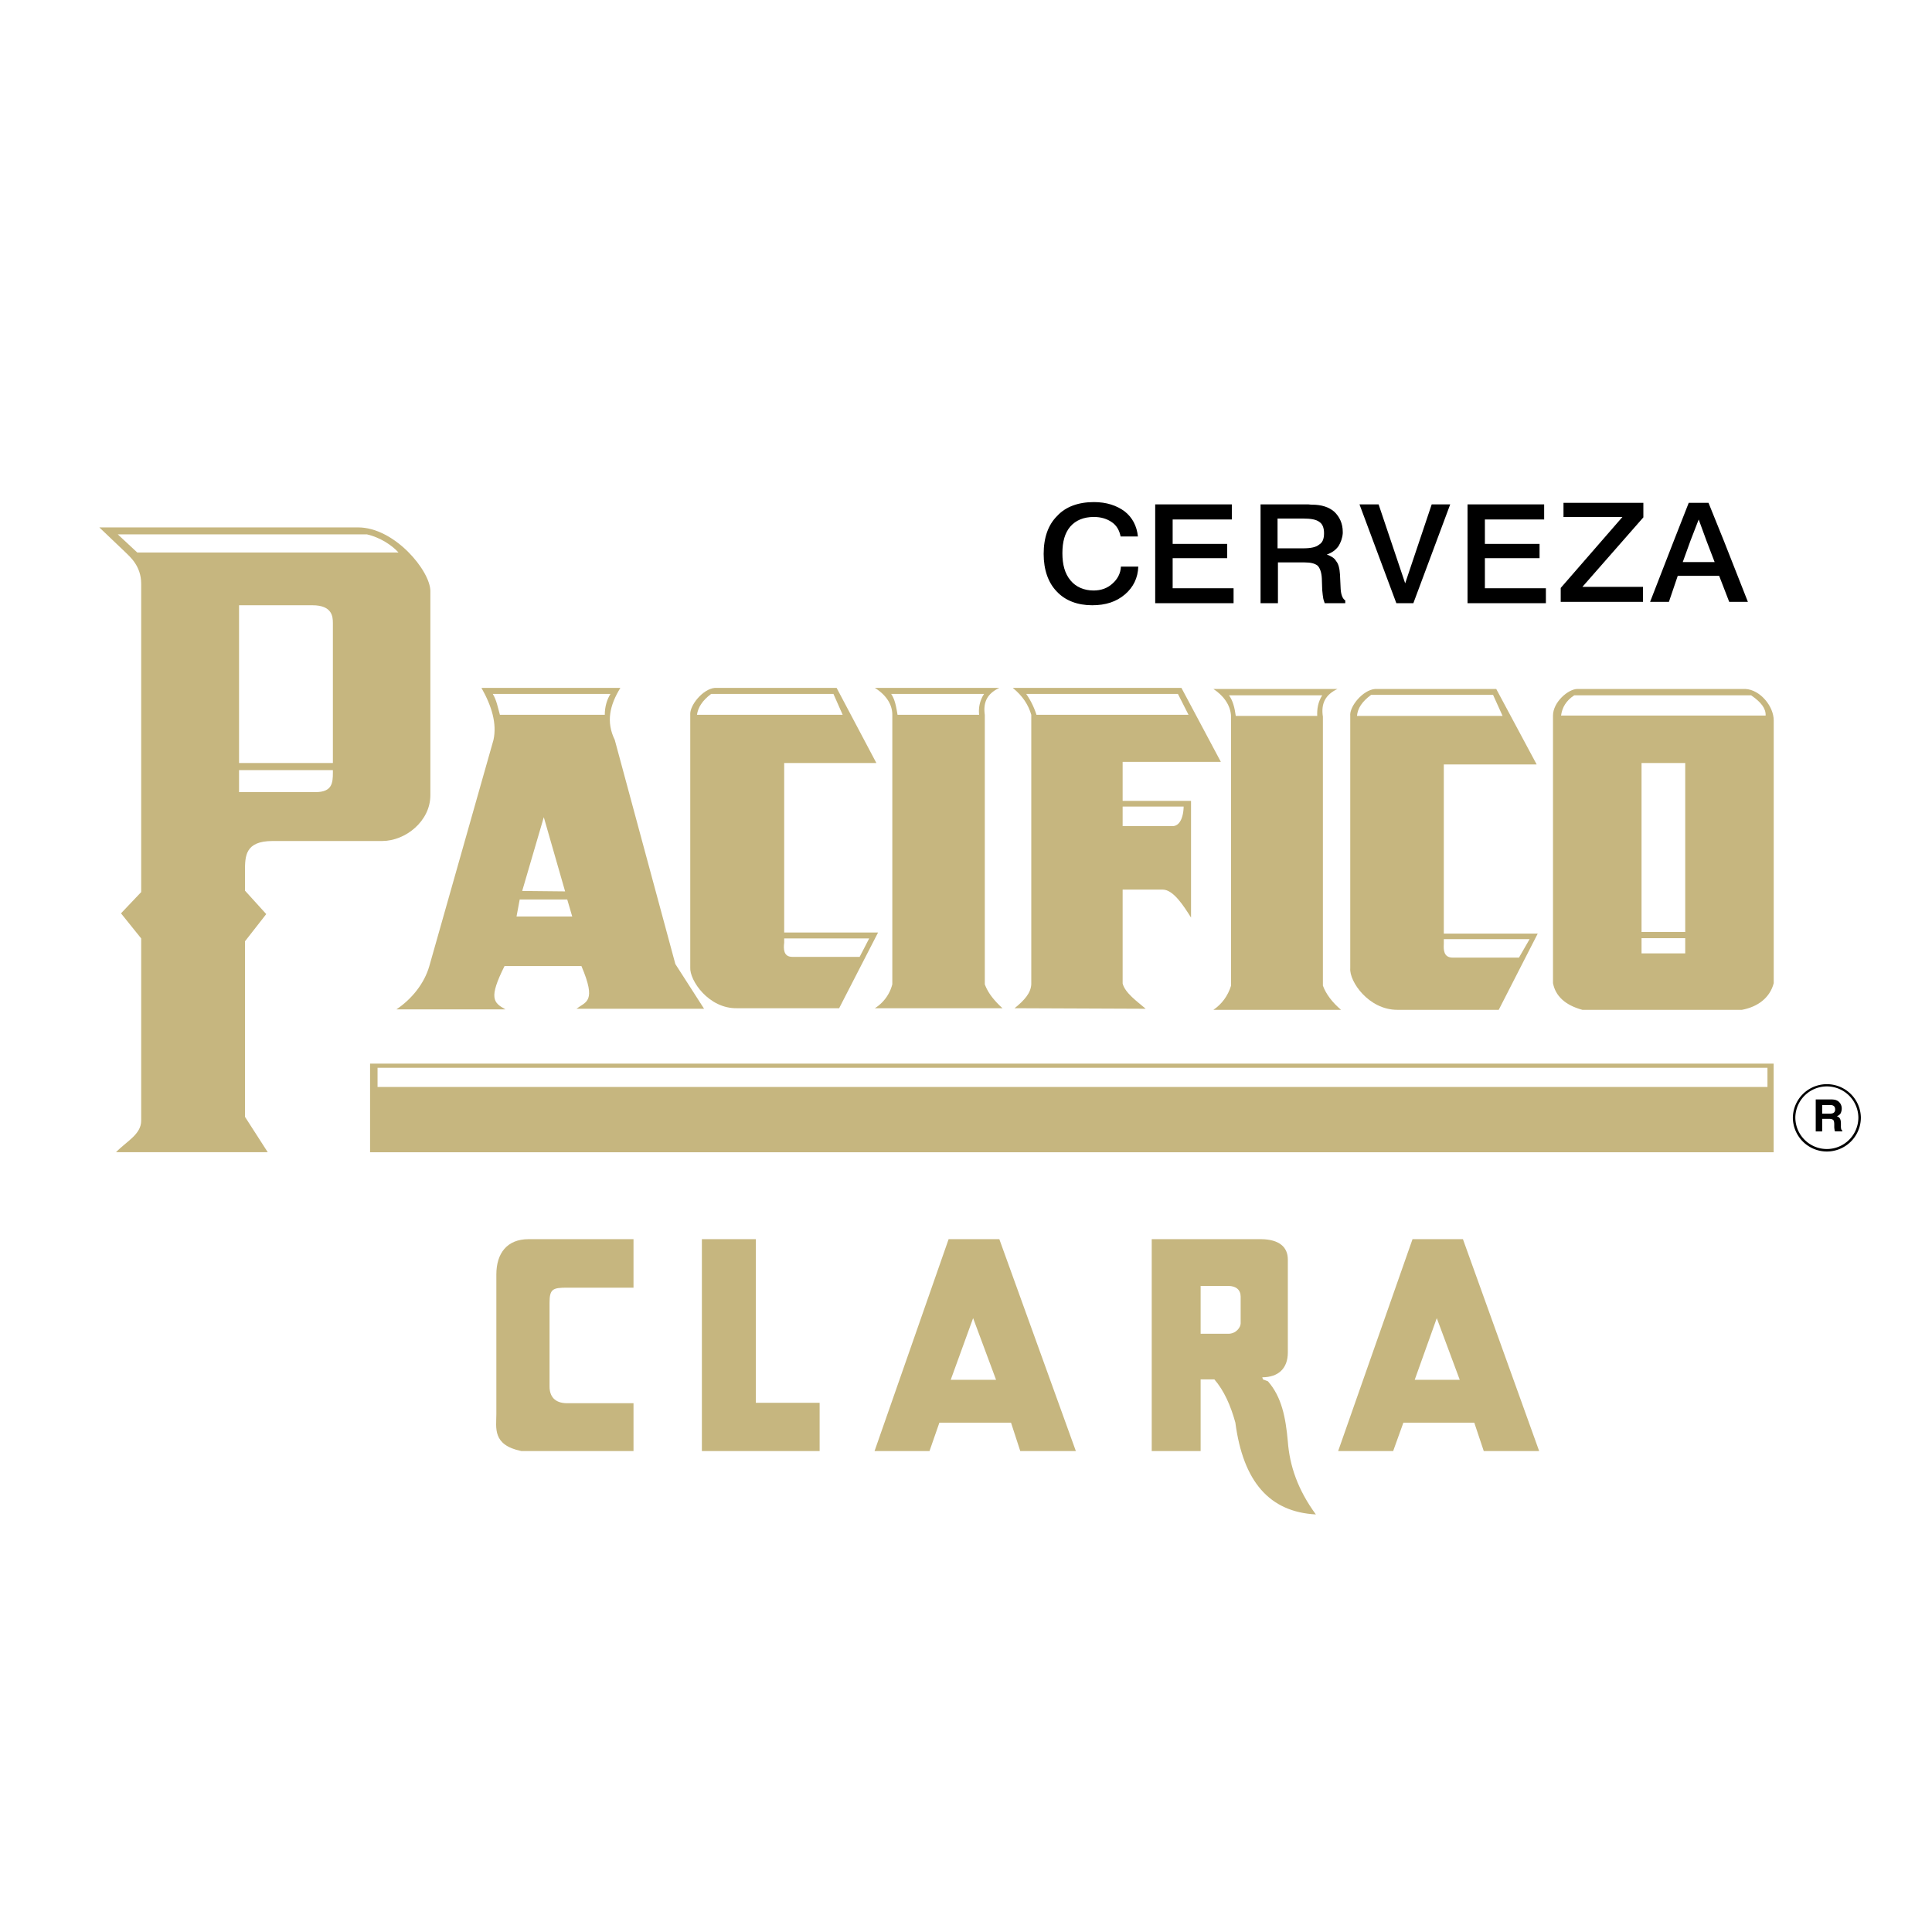 <svg xmlns="http://www.w3.org/2000/svg" width="2500" height="2500" viewBox="0 0 192.756 192.756"><g fill-rule="evenodd" clip-rule="evenodd"><path fill="#fff" d="M0 0h192.756v192.756H0V0z"/><path d="M182.898 110.311c.119.052.195.188.195.385 0 .18-.076.293-.203.361a.925.925 0 0 1-.332.054h-.76v-.859h.775c.144-.001.249.014.325.059zm-1.742-.62v3.19h.643v-1.252h.686c.193 0 .33.038.406.104.074.062.107.205.113.407v.296c0 .089.014.179.029.277 0 .03.016.099.045.167h.732v-.084a.257.257 0 0 1-.121-.182 1.251 1.251 0 0 1-.021-.292v-.221c0-.218-.031-.376-.092-.489a.5.5 0 0 0-.316-.241c.174-.075.316-.173.391-.316.068-.158.1-.302.1-.453a.821.821 0 0 0-.061-.338.74.74 0 0 0-.158-.265.757.757 0 0 0-.301-.218c-.123-.061-.295-.084-.529-.092h-1.546v.002z"/><path d="M182.264 114.887a3.398 3.398 0 0 0 3.395-3.407 3.394 3.394 0 0 0-6.786 0 3.401 3.401 0 0 0 3.391 3.407zm0-.248a3.148 3.148 0 0 0 3.146-3.159 3.145 3.145 0 0 0-6.289 0 3.15 3.15 0 0 0 3.143 3.159z"/><path d="M42.939 58.983c0-2.028-3.567-6.364-7.215-6.364H9.91l2.547 2.428c.498.49 1.628 1.411 1.628 3.189v30.768l-2.013 2.12 2.013 2.502v18.186c0 1.371-1.456 2.049-2.511 3.144h15.139l-2.27-3.528V93.913l2.12-2.714-2.12-2.338v-1.936c0-1.5 0-3.018 2.761-3.018h10.923c2.338 0 4.811-1.989 4.811-4.566V58.983h.001z" fill="#c6b67f"/><path d="M11.75 53.314l1.945 1.808h26.062c-.671-.746-1.87-1.516-3.144-1.808H11.75zM23.85 60.386v15.742h9.362v-13.97c0-.641-.068-1.771-2.042-1.771h-7.32v-.001zM23.85 76.837v2.193h7.629c1.665 0 1.733-.919 1.733-1.954v-.239H23.85z" fill="#fff"/><path d="M48.036 68.633h13.857c-1.064 1.735-1.44 3.385-.558 5.187l6.045 22.362 2.866 4.463H57.512c.958-.725 2.022-.678.498-4.26h-7.674c-1.592 3.189-1.124 3.648.09 4.319H39.553c1.524-1.023 2.783-2.577 3.281-4.319l6.401-22.565c.354-1.621-.173-3.377-1.199-5.187z" fill="#c6b67f"/><path d="M49.167 69.235h11.739c-.355.566-.566 1.276-.566 2.082H49.876c-.211-.739-.325-1.441-.709-2.082zM54.255 81.532l2.126 7.403-4.282-.044 2.156-7.359zM51.851 89.743h4.742l.498 1.697h-5.557l.317-1.697z" fill="#fff"/><path d="M68.866 71.317c-.075-.949 1.268-2.578 2.437-2.684H83.47l3.967 7.495h-9.198v16.911h9.365l-3.883 7.552H73.534c-2.836.054-4.742-2.78-4.667-4.062V71.317h-.001z" fill="#c6b67f"/><path d="M69.537 71.317c.105-.739.528-1.417 1.411-2.082h12.205l.921 2.082H69.537zM78.238 93.626h8.482l-.951 1.84h-6.723c-.883 0-.883-.799-.808-1.411v-.429z" fill="#fff"/><path d="M134.715 71.43c-.107-.919 1.236-2.586 2.473-2.691h12.092l4.035 7.532h-9.266v16.873h9.371l-3.891 7.607H139.41c-2.863 0-4.803-2.836-4.695-4.147V71.43z" fill="#c6b67f"/><path d="M135.387 71.43c.066-.754.488-1.425 1.408-2.103h12.168l.951 2.103h-14.527zM144.049 93.701h8.557l-1.057 1.84h-6.611c-.92 0-.92-.799-.889-1.372v-.468z" fill="#fff"/><path d="M89.026 98.202V71.317c0-1.206-.821-2.118-1.742-2.684h12.419c-1.199.566-1.629 1.417-1.449 2.684v26.885c.318.874.951 1.643 1.766 2.389H87.284a3.984 3.984 0 0 0 1.742-2.389z" fill="#c6b67f"/><path d="M88.913 69.235h9.267a3.132 3.132 0 0 0-.49 2.082h-8.142c-.137-.806-.251-1.515-.635-2.082z" fill="#fff"/><path d="M122.824 98.339V71.505c-.035-1.244-.881-2.192-1.764-2.766h12.379c-1.205.573-1.658 1.447-1.453 2.766v26.834c.316.851.928 1.658 1.809 2.412h-12.734c.845-.574 1.447-1.395 1.763-2.412z" fill="#c6b67f"/><path d="M122.615 69.372h9.303c-.43.678-.527 1.381-.498 2.058h-8.127c-.113-.823-.287-1.53-.678-2.058z" fill="#fff"/><path d="M101.045 68.633h16.828l3.934 7.382h-9.801v3.889h6.824v11.641c-.74-1.169-1.766-2.789-2.828-2.789h-3.996v9.371c.248.949 1.455 1.793 2.301 2.518l-13.082-.054c.986-.799 1.621-1.515 1.666-2.389V71.317c-.286-.987-.852-1.877-1.846-2.684z" fill="#c6b67f"/><path d="M102.387 69.235a7.854 7.854 0 0 1 1.023 2.082h15.17l-1.057-2.082h-15.136zM112.006 80.47h6.084c0 .677-.217 2.02-1.197 1.953h-4.887V80.47z" fill="#fff"/><path d="M157.377 68.739h16.768c1.447.075 2.82 1.704 2.82 3.144v26.206c-.385 1.485-1.621 2.374-3.174 2.662h-15.916c-1.732-.468-2.691-1.395-2.932-2.662V71.392c0-1.342 1.522-2.653 2.434-2.653z" fill="#c6b67f"/><path d="M176.158 71.392h-20.41c.107-.814.508-1.492 1.312-2.02h17.65c.989.678 1.478 1.304 1.448 2.02zM163.777 93.603h4.358v1.515h-4.358v-1.515zM163.777 76.127h4.358v16.858h-4.358V76.127z" fill="#fff"/><path fill="#c6b67f" d="M36.922 106.118h140.035v8.843H36.922v-8.843z"/><path fill="#fff" d="M37.668 108.447H176.34v-1.915H37.668v1.915z"/><path d="M54.828 129.987c0-1.379.316-1.516 1.735-1.516h6.642v-4.84H52.74c-2.156 0-3.219 1.41-3.219 3.528v13.903c0 1.409-.423 3.098 2.479 3.708h11.205V140h-6.612c-1.273 0-1.765-.708-1.765-1.674v-8.339zM70.027 123.632h5.383v16.322h6.364v4.817H70.027v-21.139zM87.254 144.771l7.39-21.139h5.059l7.635 21.139h-5.547l-.922-2.833h-7.146l-.987 2.833h-5.482z" fill="#c6b67f"/><path fill="#fff" d="M94.854 137.663h4.523l-2.289-6.152-2.234 6.152z"/><path fill="#c6b67f" d="M133.508 144.771l7.42-21.139h5.029l7.605 21.139h-5.527l-.947-2.833h-7.072l-1.02 2.833h-5.488z"/><path fill="#fff" d="M141.146 137.663h4.493l-2.291-6.152-2.202 6.152z"/><path d="M119.787 137.625v7.146h-4.879v-21.14h10.926c1.771.023 2.654.769 2.654 2.036v9.265c0 1.599-.951 2.48-2.551 2.48l.068.212.498.188c1.381 1.574 1.771 3.633 1.984 6.001.18 2.413.986 4.811 2.797 7.283-4.637-.248-7.254-3.28-8.031-9.159-.465-1.697-1.137-3.213-2.094-4.313h-1.372v.001z" fill="#c6b67f"/><path d="M122.547 133.071h-2.76v-4.772h2.76c.775 0 1.234.385 1.234 1.077v2.654c0 .4-.459 1.041-1.234 1.041z" fill="#fff"/><path d="M113.529 53.525h-1.727c-.113-.596-.393-1.094-.852-1.411-.498-.354-1.102-.536-1.811-.536-1.023 0-1.803.325-2.365.966-.537.641-.779 1.515-.779 2.646 0 1.139.242 2.043.814 2.723.527.641 1.342 1.002 2.293 1.002.746 0 1.379-.227 1.877-.679.498-.436.822-1.002.854-1.704h1.732c-.037 1.139-.498 2.052-1.312 2.759-.881.755-1.945 1.095-3.287 1.095-1.447 0-2.684-.453-3.543-1.381-.844-.874-1.297-2.156-1.297-3.74 0-1.635.453-2.902 1.342-3.785.846-.926 2.119-1.387 3.672-1.387 1.246 0 2.27.333 3.076.936.747.588 1.208 1.441 1.313 2.496zM115.254 50.32h7.646v1.509h-5.904v2.434h5.443v1.425h-5.443v3h6.078v1.495h-7.82V50.32zM125.766 53.207V50.32h4.562c.143 0 .277 0 .496.03h.068c.957 0 1.697.242 2.225.701.533.506.85 1.184.85 2.013v.143H132.1c0-.528-.143-.919-.461-1.131-.324-.248-.852-.339-1.592-.339h-2.586v1.47h-1.695zM125.766 53.207v6.976h1.734v-4.071h2.652c.635 0 1.02.104 1.307.323.209.211.391.641.42 1.273l.039 1.154c.039.399.068.68.105.853.037.188.105.331.143.468h2.051v-.28c-.25-.143-.422-.543-.459-1.139l-.068-1.447c-.039-.596-.143-1.062-.393-1.349-.145-.279-.496-.491-.92-.641.498-.173.883-.444 1.17-.844.211-.348.385-.784.42-1.276H132.1c0 .543-.143.928-.498 1.133-.287.248-.814.367-1.592.367h-2.549v-1.5h-1.695zM135.635 50.32h1.908l2.652 7.879 2.647-7.879h1.847l-3.679 9.863h-1.696l-3.679-9.863zM146.416 50.32h7.645v1.509h-5.913v2.434h5.454v1.425h-5.454v3h6.086v1.495h-7.818V50.32zM155.99 50.17h7.969v1.447l-6.084 6.937h6.047v1.492h-8.209v-1.387l6.158-7.08h-5.881V50.17zM166.998 53.955l1.486-3.785h1.975l1.529 3.785h-1.732l-.777-2.126-.823 2.126h-1.658zM166.998 53.955l-2.367 6.091h1.877l.881-2.595h4.132l1.002 2.595h1.864l-2.399-6.091h-1.732l.814 2.124h-3.183l.769-2.124h-1.658z"/></g></svg>